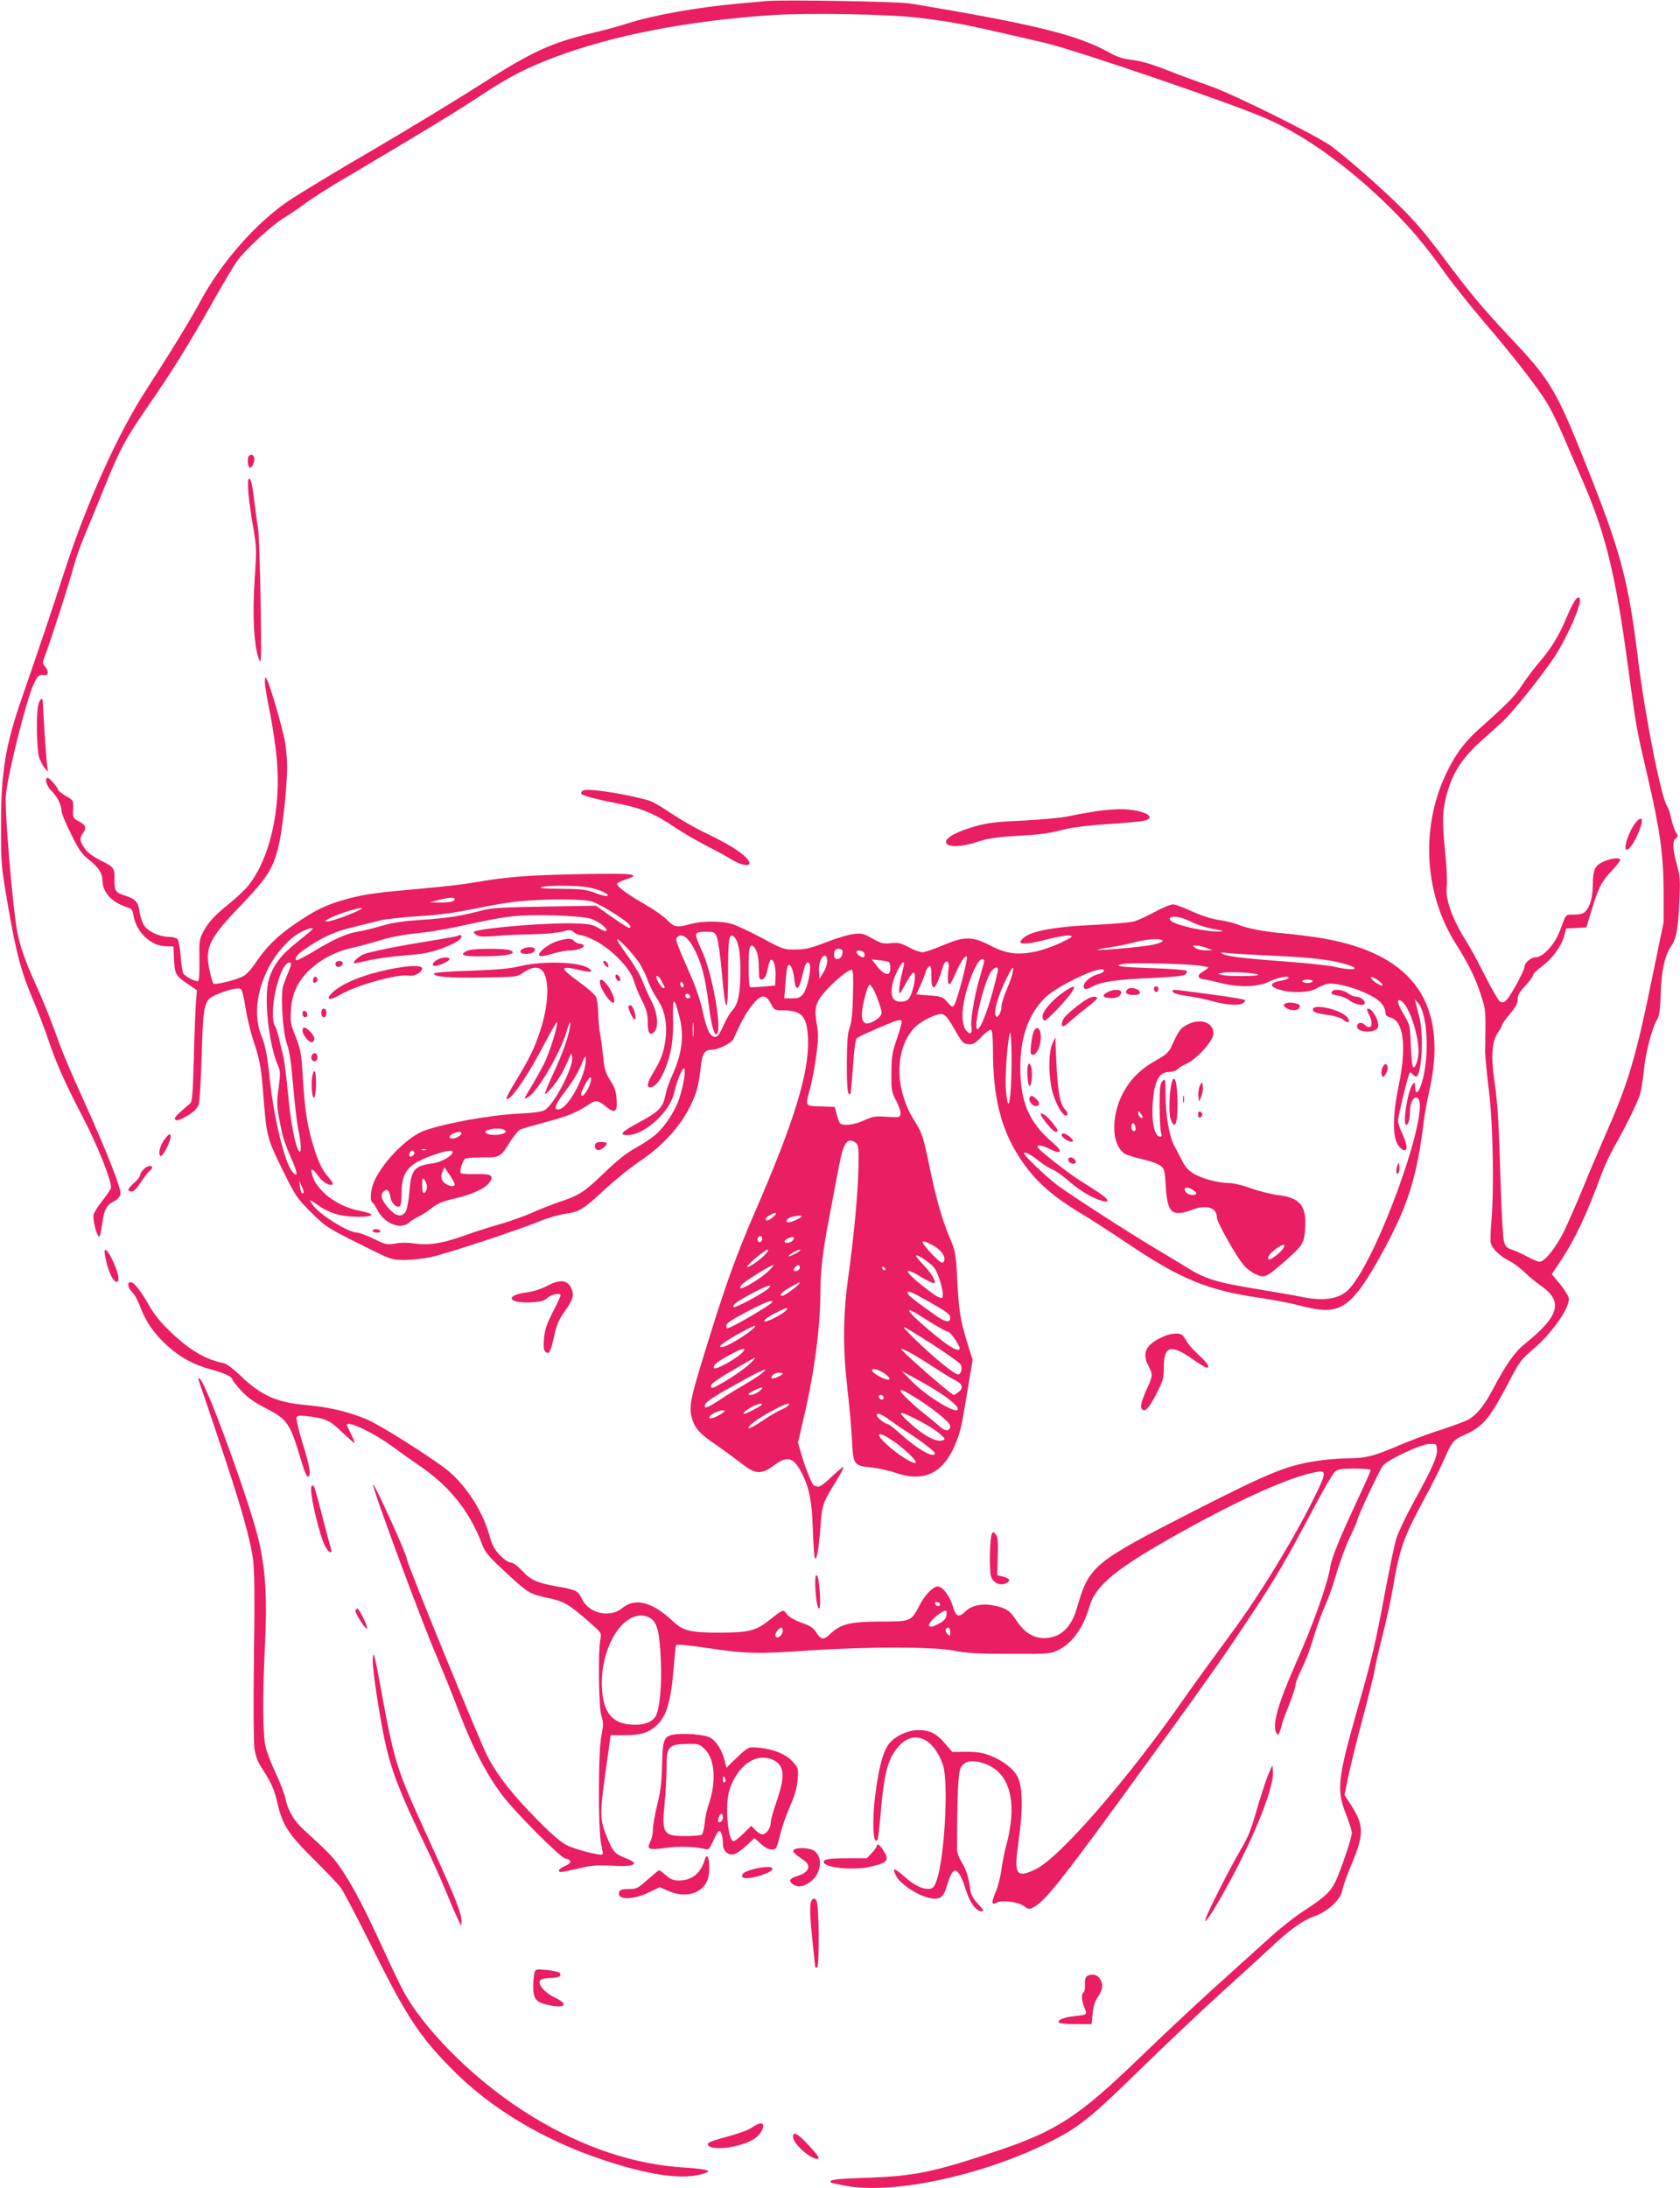 <?xml version="1.0" standalone="no"?>
<!DOCTYPE svg PUBLIC "-//W3C//DTD SVG 20010904//EN"
 "http://www.w3.org/TR/2001/REC-SVG-20010904/DTD/svg10.dtd">
<svg version="1.0" xmlns="http://www.w3.org/2000/svg"
 width="983pt" height="1280pt" viewBox="0 0 983 1280"
 preserveAspectRatio="xMidYMid meet">
<g transform="translate(0,1280) scale(0.1,-0.1)"
fill="#e91e63" stroke="none">
<path d="M4485 12794 c-22 -2 -92 -9 -155 -14 -260 -24 -500 -67 -665 -119
-49 -16 -146 -42 -215 -58 -226 -54 -342 -108 -630 -292 -140 -90 -428 -265
-640 -389 -212 -123 -432 -257 -490 -296 -190 -128 -393 -358 -515 -584 -61
-113 -174 -298 -319 -522 -169 -260 -351 -667 -483 -1075 -61 -190 -157 -475
-243 -722 -98 -280 -124 -438 -124 -748 0 -237 1 -243 42 -480 49 -281 75
-376 144 -540 28 -66 68 -169 88 -230 52 -151 95 -249 205 -461 83 -159 165
-362 165 -410 0 -7 -22 -41 -49 -75 -27 -33 -51 -72 -54 -86 -5 -28 18 -118
32 -127 5 -3 13 31 19 75 11 85 24 109 74 135 15 8 30 25 33 37 7 28 -75 239
-205 527 -113 251 -131 294 -186 447 -26 70 -72 184 -104 253 -62 136 -93 224
-109 310 -28 149 -74 706 -67 795 11 127 119 558 163 653 24 51 30 56 65 53
23 -3 23 26 1 51 -15 17 -15 23 -4 51 27 67 140 416 166 512 14 55 45 143 67
195 22 52 74 178 115 280 92 228 127 294 263 490 142 206 234 354 370 595 62
110 128 221 146 246 51 71 205 212 276 255 35 21 92 60 128 87 35 26 141 94
235 149 435 257 652 389 789 480 162 108 270 163 441 227 341 126 758 207
1250 242 215 15 691 7 870 -15 220 -27 264 -36 740 -147 176 -41 1076 -348
1289 -440 234 -101 501 -294 746 -540 120 -121 189 -204 308 -370 45 -63 147
-190 227 -284 163 -190 301 -367 363 -465 22 -36 63 -117 90 -180 27 -63 74
-171 104 -240 152 -342 210 -577 288 -1159 45 -333 44 -329 111 -616 72 -310
92 -454 93 -670 l0 -180 -67 -325 c-95 -465 -140 -616 -270 -910 -32 -74 -91
-211 -129 -305 -38 -93 -90 -211 -114 -262 -49 -100 -115 -183 -145 -183 -11
0 -43 13 -72 29 -28 16 -69 34 -89 41 -31 9 -39 18 -48 48 -6 20 -15 179 -20
352 -11 366 -16 445 -37 595 -20 140 -13 225 22 275 14 20 25 41 25 46 0 6 20
34 45 63 33 39 45 61 45 85 0 25 11 44 45 80 25 27 45 54 45 62 0 7 24 31 54
53 60 45 112 116 129 178 l11 42 59 3 59 3 32 105 c40 130 56 162 117 227 27
28 49 57 49 62 0 17 -51 12 -98 -9 -50 -23 -62 -48 -62 -132 0 -71 -15 -129
-42 -158 -14 -15 -31 -20 -67 -20 -53 0 -46 7 -83 -92 -30 -82 -99 -158 -144
-158 -27 0 -64 -32 -64 -56 0 -20 -76 -161 -103 -191 -15 -17 -24 -20 -39 -12
-10 5 -50 74 -89 152 -40 78 -87 166 -105 194 -87 137 -128 250 -119 328 4 28
-1 122 -10 210 -19 181 -15 253 21 365 32 100 90 186 182 268 42 37 102 92
135 122 56 52 206 238 290 359 82 118 180 342 159 363 -14 14 -36 -21 -77
-117 -45 -106 -85 -173 -161 -262 -31 -36 -76 -96 -99 -132 -41 -63 -83 -106
-245 -250 -88 -79 -136 -141 -189 -247 -160 -318 -142 -713 45 -1011 76 -120
117 -202 149 -303 29 -87 29 -87 25 -330 0 -30 10 -134 22 -230 24 -192 31
-586 14 -771 -5 -53 -6 -107 -3 -121 9 -33 52 -75 107 -103 26 -13 66 -43 91
-67 24 -24 65 -58 91 -76 138 -94 114 -180 -95 -347 -53 -42 -111 -125 -182
-262 -50 -95 -98 -154 -148 -179 -16 -9 -88 -35 -160 -59 -73 -23 -181 -64
-242 -90 -142 -61 -193 -75 -286 -75 -42 0 -114 -5 -160 -11 -200 -26 -291
-62 -754 -298 -591 -302 -612 -319 -684 -568 -34 -117 -99 -175 -193 -175 -65
1 -117 35 -162 105 -37 57 -62 73 -139 87 -62 12 -121 -1 -156 -34 -42 -41
-58 -34 -77 31 -17 58 -59 113 -87 113 -27 0 -77 -51 -106 -109 -49 -95 -51
-96 -220 -96 -191 -1 -240 -13 -307 -76 -35 -34 -51 -31 -79 14 -15 24 -36 38
-85 55 -39 14 -74 34 -86 50 -24 30 -15 33 -116 -45 -67 -52 -115 -63 -278
-63 -172 0 -212 10 -274 68 -120 113 -221 138 -296 75 -71 -59 -195 -31 -235
54 -21 47 -35 54 -145 73 -117 21 -153 37 -203 90 -28 30 -56 50 -69 50 -12 0
-39 18 -63 43 -33 35 -46 60 -64 124 -42 148 -152 309 -267 392 -140 101 -375
247 -447 278 -109 46 -220 72 -354 84 -175 15 -268 57 -392 178 -36 34 -76 64
-90 67 -105 20 -196 73 -308 178 -59 56 -98 103 -130 159 -53 92 -89 137 -109
137 -22 0 -16 -34 10 -59 13 -12 34 -50 46 -84 31 -85 80 -156 156 -226 78
-71 154 -113 257 -141 77 -20 127 -44 127 -60 0 -5 23 -33 50 -63 37 -41 76
-69 148 -106 126 -65 139 -85 207 -314 17 -56 30 -87 38 -84 19 7 10 58 -34
200 -22 72 -37 137 -34 145 4 12 17 13 63 8 106 -12 132 -24 202 -92 37 -35
70 -64 73 -64 4 0 -4 22 -18 50 -14 27 -25 52 -25 55 0 29 157 -46 270 -129
47 -35 108 -78 135 -96 192 -128 310 -273 386 -474 17 -46 38 -71 140 -165
128 -119 136 -124 241 -147 93 -19 128 -39 231 -129 87 -76 88 -76 80 -113
-14 -66 -10 -402 6 -450 12 -36 12 -52 0 -115 -19 -96 -20 -558 -1 -636 7 -30
10 -56 8 -58 -10 -10 -159 28 -208 53 -35 17 -91 65 -168 143 -152 154 -236
260 -299 380 -46 90 -471 1128 -471 1153 0 25 -189 442 -197 434 -9 -9 281
-795 374 -1009 35 -84 84 -204 108 -267 91 -244 171 -402 270 -536 77 -103
345 -372 374 -376 38 -5 37 -27 -3 -43 -36 -15 -48 -35 -22 -35 8 0 54 10 103
21 70 17 108 20 186 16 100 -5 137 -1 137 15 0 5 -17 16 -37 24 -76 29 -83 37
-120 124 -44 108 -45 134 -9 392 l29 208 76 0 c96 0 142 13 187 52 63 56 88
134 105 334 6 71 12 134 14 140 2 7 63 2 192 -17 220 -33 284 -34 595 -13 340
23 716 22 838 -1 74 -15 146 -19 330 -19 227 -1 237 0 282 22 83 41 146 130
182 253 36 127 157 225 541 439 345 192 633 321 783 349 61 12 62 -2 13 -105
-126 -263 -334 -606 -511 -844 -82 -111 -204 -279 -270 -373 -331 -475 -734
-938 -872 -1002 -115 -54 -127 -32 -97 174 25 176 23 306 -6 366 -24 48 -85
96 -162 126 -44 17 -77 22 -140 22 l-81 -1 -43 50 c-49 58 -89 78 -157 78 -64
0 -146 -41 -177 -89 -29 -44 -51 -126 -70 -263 -24 -166 -18 -333 10 -288 3 5
10 65 16 132 21 264 46 354 119 425 86 84 195 31 247 -120 34 -100 11 -530
-35 -672 -13 -38 -22 -51 -40 -53 -40 -6 -93 19 -149 70 -30 27 -58 47 -61 43
-3 -3 2 -22 13 -41 24 -44 119 -108 185 -124 69 -17 91 -2 113 77 9 33 24 66
33 74 14 12 19 10 35 -10 10 -12 28 -54 39 -92 23 -75 61 -129 92 -129 18 0
15 6 -20 44 -32 35 -42 54 -46 92 -8 65 -24 111 -52 156 -13 21 -24 52 -24 70
0 325 6 456 23 481 22 34 59 43 116 28 130 -35 191 -146 178 -326 -4 -44 -15
-111 -27 -150 -11 -38 -24 -105 -30 -147 -5 -42 -20 -103 -34 -135 -27 -64
-25 -79 6 -62 31 17 126 4 160 -21 25 -19 30 -19 56 -6 63 32 166 161 512 636
476 653 580 799 749 1055 159 239 216 338 400 685 45 85 92 163 103 172 16 14
39 18 114 18 52 0 94 -4 94 -9 0 -6 -33 -81 -74 -168 -107 -229 -153 -342
-161 -393 -18 -108 -99 -337 -205 -575 -104 -235 -139 -360 -110 -405 7 -11
11 -9 19 13 6 16 11 33 11 39 0 5 18 55 40 109 22 55 40 110 40 122 0 13 16
54 35 93 20 38 47 107 61 154 31 102 54 166 87 241 14 30 39 105 57 165 17 60
51 152 75 205 25 52 45 98 45 102 0 19 135 305 153 325 35 38 223 125 271 126
39 1 41 0 44 -31 4 -41 -28 -113 -136 -308 -45 -82 -91 -179 -102 -215 -11
-36 -40 -175 -65 -309 -56 -302 -78 -394 -160 -680 -118 -414 -126 -479 -70
-621 19 -49 35 -99 35 -111 0 -28 -63 -214 -95 -283 -30 -63 -65 -95 -190
-176 -50 -32 -147 -109 -215 -172 -69 -62 -213 -192 -320 -289 -107 -97 -296
-274 -419 -393 -357 -345 -487 -431 -841 -549 -371 -124 -477 -146 -767 -156
-175 -6 -216 -11 -201 -27 3 -3 44 -12 89 -20 279 -51 799 61 1191 257 167 83
238 139 522 417 149 145 359 344 466 441 107 97 238 216 290 265 125 118 198
171 273 198 80 29 153 98 162 154 3 22 29 92 56 156 71 168 70 225 -10 346
l-34 52 23 113 c13 61 51 216 85 342 34 127 65 253 69 280 4 28 25 118 46 200
21 83 48 205 59 271 41 240 63 301 189 534 40 74 89 171 108 215 49 112 58
123 119 150 112 49 150 94 263 310 60 116 74 135 135 186 112 94 217 240 217
301 0 13 -22 50 -50 84 l-50 61 49 74 c88 132 149 262 241 509 17 47 51 119
74 160 61 106 131 247 150 302 8 26 20 94 25 151 10 103 49 250 79 297 11 17
16 57 19 145 4 134 23 223 58 275 34 49 44 105 51 265 6 117 4 151 -11 205
-28 99 -31 151 -10 166 15 11 15 14 1 36 -8 13 -20 48 -27 78 -6 30 -17 64
-25 75 -35 55 -129 529 -169 855 -58 470 -100 627 -302 1135 -172 433 -211
501 -428 731 -177 188 -253 278 -410 489 -104 139 -174 221 -261 305 -131 127
-305 279 -396 346 -83 61 -571 303 -703 349 -60 21 -172 62 -249 92 -94 37
-161 57 -210 62 -56 7 -89 17 -147 50 -182 99 -436 161 -1154 281 -67 11 -752
23 -840 14z m1016 -9379 c-1 -15 -24 -12 -29 3 -3 9 2 13 12 10 10 -1 17 -7
17 -13z m37 -62 c-2 -21 -14 -34 -45 -51 -75 -41 -76 -1 -2 54 42 31 51 30 47
-3z m-1726 -23 c36 -28 49 -91 55 -255 5 -139 -6 -259 -28 -309 -18 -39 -71
-59 -145 -54 -113 7 -165 72 -172 216 -11 212 103 422 229 422 21 0 47 -8 61
-20z m768 -69 c0 -24 -27 -48 -40 -35 -6 6 -4 18 6 32 19 27 34 28 34 3z m980
-8 c0 -25 -1 -26 -16 -11 -9 9 -13 21 -10 27 13 20 26 11 26 -16z"/>
<path d="M1457 10133 c-11 -10 -8 -61 3 -68 13 -8 34 39 27 59 -7 17 -19 21
-30 9z"/>
<path d="M1453 9922 c3 -43 16 -135 28 -203 20 -118 21 -133 9 -309 -14 -203
-4 -392 25 -466 14 -36 15 -7 10 331 -3 204 -10 395 -14 425 -5 30 -14 96 -20
145 -16 129 -22 155 -34 155 -6 0 -8 -27 -4 -78z"/>
<path d="M1550 8809 c0 -19 13 -100 30 -180 16 -79 34 -202 40 -272 26 -288
-42 -584 -168 -738 -20 -25 -70 -72 -111 -105 -86 -69 -123 -109 -153 -167
-21 -38 -23 -55 -21 -164 1 -73 -2 -123 -8 -123 -23 0 -78 30 -87 47 -5 10
-12 56 -15 102 -4 46 -12 90 -18 97 -6 8 -30 14 -53 14 -56 1 -122 32 -145 70
-10 17 -21 53 -25 79 -7 55 -24 73 -81 91 -60 19 -65 26 -65 95 0 71 -1 72
-89 116 -39 20 -70 44 -86 67 -29 42 -31 60 -10 88 23 30 18 48 -23 69 -36 20
-37 22 -34 72 2 51 2 51 -43 77 -25 15 -45 31 -45 36 0 12 -50 70 -61 70 -20
0 -7 -48 21 -75 34 -33 60 -83 60 -118 0 -14 25 -75 56 -136 46 -94 63 -118
107 -152 55 -44 76 -76 77 -123 1 -67 58 -127 145 -153 25 -7 31 -15 37 -52
16 -94 102 -175 187 -176 l46 -1 2 -55 c5 -108 9 -115 75 -160 l60 -41 -6 -82
c-3 -44 -9 -191 -12 -325 -6 -206 -9 -246 -23 -257 -79 -67 -93 -82 -87 -92 5
-9 19 -6 49 9 53 27 77 48 90 79 5 14 13 142 17 285 9 304 14 325 82 355 72
32 136 46 149 33 6 -6 18 -53 25 -105 8 -51 27 -133 43 -183 41 -124 48 -159
61 -320 19 -250 22 -263 112 -445 77 -157 85 -169 168 -251 83 -83 94 -91 279
-183 191 -96 192 -96 267 -96 41 0 110 7 152 16 82 16 503 155 639 210 45 19
111 38 146 43 87 12 108 25 233 141 60 56 153 131 207 167 165 111 279 252
331 407 9 26 20 87 25 134 10 93 22 112 71 112 32 0 111 40 120 60 49 108 74
153 109 198 53 67 81 70 111 12 20 -38 22 -40 69 -40 113 0 143 -33 149 -165
8 -195 -80 -484 -311 -1015 -99 -229 -161 -396 -253 -690 -128 -410 -135 -441
-115 -517 16 -57 47 -92 144 -157 45 -31 110 -79 145 -106 83 -65 116 -67 193
-10 77 58 115 46 164 -54 42 -86 56 -162 61 -321 3 -82 8 -157 11 -165 10 -28
23 41 33 173 10 139 11 141 103 291 20 33 35 62 32 64 -3 3 -34 -23 -70 -57
-43 -42 -71 -61 -81 -57 -9 3 -17 6 -20 6 -9 0 -44 82 -69 163 l-26 88 35 152
c60 253 96 524 96 722 0 131 15 256 56 465 19 102 43 229 54 283 25 135 49
167 96 133 17 -13 19 -26 17 -143 -3 -152 -25 -390 -59 -638 -32 -228 -33
-423 -5 -665 11 -96 23 -229 26 -295 7 -143 11 -149 111 -158 37 -4 103 -18
147 -33 173 -58 286 3 357 194 22 57 29 92 69 337 l22 130 -30 96 c-43 139
-51 194 -60 374 -8 152 -10 164 -44 245 -45 107 -79 226 -117 410 -39 187 -45
203 -90 275 -117 184 -116 423 2 545 39 39 128 83 160 78 16 -2 33 -21 55 -58
64 -112 67 -115 100 -118 26 -3 39 5 76 44 25 26 50 43 56 40 7 -5 11 -48 11
-119 0 -273 46 -460 155 -627 85 -132 184 -222 365 -331 58 -34 179 -113 270
-174 306 -206 464 -271 760 -315 80 -12 181 -30 225 -42 130 -32 174 -37 228
-23 91 24 168 122 316 405 116 224 164 386 201 685 6 49 20 126 30 170 120
515 -82 812 -614 905 -61 11 -165 24 -231 30 -126 11 -216 29 -275 53 -19 8
-68 20 -109 26 -47 7 -106 27 -159 51 -47 22 -96 40 -109 40 -14 0 -62 -20
-106 -44 -45 -24 -100 -50 -122 -56 -22 -6 -128 -15 -235 -20 -212 -9 -357
-34 -405 -71 -58 -46 -12 -51 134 -13 55 14 112 24 128 22 25 -4 20 -8 -47
-41 -42 -21 -109 -44 -150 -53 -106 -22 -171 -14 -267 36 -105 54 -150 54
-277 0 -51 -22 -105 -40 -119 -40 -14 0 -50 13 -81 30 -48 25 -64 28 -105 23
-43 -5 -56 -1 -106 27 -50 29 -63 32 -108 27 -29 -3 -101 -24 -162 -48 -91
-35 -122 -43 -180 -43 -68 -1 -74 1 -196 67 -70 37 -149 74 -175 82 -63 19
-174 19 -244 0 -81 -22 -94 -19 -137 24 -21 22 -83 65 -138 96 -94 54 -155 99
-155 116 0 4 23 15 50 24 98 32 52 38 -259 32 -315 -6 -437 -16 -621 -48 -63
-11 -191 -26 -285 -34 -284 -25 -359 -35 -456 -61 -126 -34 -188 -63 -311
-147 -108 -74 -168 -133 -237 -235 -23 -35 -53 -66 -73 -75 -50 -23 -160 -49
-169 -40 -5 5 -15 41 -24 82 -27 130 -1 183 188 379 149 155 186 213 217 343
24 102 50 347 50 466 0 48 -7 120 -15 158 -20 94 -84 314 -101 345 -13 25 -13
25 -14 -11z m1888 -1199 c66 -12 125 -37 117 -49 -3 -6 -32 0 -70 15 -57 21
-83 24 -203 25 -86 0 -130 4 -117 9 28 12 211 12 273 0z m-778 -69 c0 -15 -28
-21 -88 -20 l-57 1 50 13 c62 16 95 18 95 6z m802 -14 c24 -8 81 -37 125 -66
82 -52 110 -77 100 -87 -6 -6 -32 9 -131 79 l-69 49 -301 -5 c-235 -4 -314 -8
-361 -21 -126 -34 -201 -46 -348 -56 -112 -7 -176 -16 -242 -35 -50 -15 -114
-31 -143 -35 -66 -11 -139 -44 -260 -117 -51 -31 -95 -53 -98 -50 -14 14 9 40
76 83 93 60 156 87 265 113 50 12 115 28 145 36 30 8 129 19 220 25 119 7 212
19 335 44 94 20 213 40 265 44 154 15 371 14 422 -1z m-1353 -47 c-38 -22
-169 -70 -191 -70 -22 1 -21 2 7 17 58 32 234 82 184 53z m1347 -54 c48 -15
104 -59 91 -72 -3 -4 -23 4 -44 17 -30 19 -55 24 -128 27 -144 7 -517 -22
-595 -45 -12 -4 -11 -7 5 -20 16 -12 37 -14 115 -8 52 5 149 9 215 10 66 1
143 8 172 15 47 12 54 12 71 -3 10 -9 27 -17 38 -17 10 0 42 -11 69 -24 107
-50 224 -168 246 -249 6 -23 26 -72 45 -109 27 -54 34 -79 34 -127 0 -64 12
-83 38 -57 28 28 20 112 -17 182 -17 32 -40 84 -51 114 -11 30 -49 96 -85 145
-36 50 -65 94 -65 100 0 15 88 -76 125 -130 19 -27 43 -75 54 -106 10 -31 35
-80 54 -108 44 -64 62 -141 52 -229 -9 -81 -25 -128 -70 -202 -37 -60 -44 -90
-22 -90 27 0 55 31 81 89 42 94 58 189 54 318 -3 123 6 125 37 7 29 -110 16
-218 -40 -340 -18 -39 -35 -88 -39 -109 -16 -84 -38 -107 -162 -173 -97 -52
-115 -72 -62 -72 100 1 250 138 273 250 12 56 45 140 56 140 13 0 3 -77 -22
-161 -22 -78 -83 -173 -143 -226 -24 -21 -77 -56 -117 -78 -52 -28 -107 -72
-184 -146 -116 -112 -147 -132 -260 -169 -38 -13 -109 -40 -157 -62 -48 -21
-134 -52 -190 -68 -57 -16 -155 -47 -218 -70 -123 -44 -204 -56 -290 -43 -32
5 -77 5 -107 -1 -48 -8 -56 -7 -127 28 -42 20 -85 36 -97 36 -50 0 -215 102
-257 159 -29 40 -23 39 36 -4 27 -19 76 -42 110 -50 66 -17 198 -17 195 0 -1
6 -31 15 -67 22 -134 25 -258 120 -281 216 -10 38 5 33 38 -13 26 -37 70 -61
84 -47 3 4 -9 23 -27 43 -38 43 -63 98 -95 210 -29 100 -43 196 -54 384 -8
128 -13 154 -41 225 -29 71 -32 87 -28 156 6 98 39 168 111 237 66 62 155 108
250 128 40 9 113 29 162 44 53 17 137 33 205 40 63 6 167 22 230 36 227 49
256 54 330 63 116 15 405 6 466 -13z m3521 -21 c27 -14 82 -32 123 -39 60 -11
67 -14 35 -15 -80 -2 -249 35 -282 61 -22 18 -2 30 37 24 21 -3 60 -17 87 -31z
m-5147 -39 c0 -2 -40 -36 -89 -75 -98 -78 -144 -138 -168 -221 -30 -103 -1
-379 53 -502 15 -33 15 -48 4 -133 -13 -97 -12 -107 22 -270 6 -27 29 -89 51
-138 40 -87 43 -124 6 -79 -44 55 -106 309 -129 527 -15 145 -27 210 -50 265
-45 110 -32 252 39 395 45 90 127 181 194 214 39 19 67 27 67 17z m2365 -49
c7 -18 21 -114 29 -212 22 -248 36 -248 36 1 0 205 6 238 34 215 26 -22 39
-90 38 -206 0 -125 -13 -189 -47 -225 -13 -14 -36 -52 -50 -85 -29 -64 -40
-76 -62 -68 -23 9 -43 58 -63 155 -11 51 -42 143 -71 207 -89 204 -90 207 -73
222 27 22 65 -9 100 -80 40 -78 61 -163 80 -311 15 -118 30 -180 44 -180 42 0
-22 367 -87 497 -19 40 -33 79 -30 88 5 11 21 15 57 15 48 0 52 -2 65 -33z
m2608 -22 c-1 -5 -28 -15 -60 -22 -60 -12 -315 -35 -321 -29 -1 2 32 9 75 15
43 6 110 20 148 31 73 19 161 22 158 5z m-2378 -55 c9 -18 15 -56 15 -100 0
-55 3 -70 15 -70 18 0 30 23 39 72 4 21 11 40 16 43 16 10 31 -45 28 -99 l-3
-51 -70 -6 c-38 -4 -73 -5 -77 -2 -9 5 -11 204 -2 227 9 24 22 19 39 -14z
m2635 15 l35 -13 -41 -1 c-22 -1 -49 6 -60 14 -18 14 -18 14 6 14 14 0 41 -7
60 -14z m-2130 -19 c0 -28 -12 -46 -31 -46 -13 0 -19 7 -19 23 0 13 3 27 7 30
12 13 43 7 43 -7z m127 -11 c3 -9 2 -19 -1 -23 -8 -8 -38 10 -44 26 -6 18 38
14 45 -3z m2383 -15 c223 -10 333 -22 423 -47 111 -30 65 -46 -55 -18 -35 8
-160 21 -278 30 -249 18 -355 31 -378 46 -13 8 -4 9 33 4 28 -3 142 -10 255
-15z m-2600 -32 c0 -18 -10 -49 -23 -68 l-22 -35 -3 39 c-4 45 14 96 34 96 9
0 14 -12 14 -32z m789 -113 c-18 -69 -38 -133 -45 -143 -12 -16 -15 -14 -41
16 -26 31 -33 34 -105 39 l-76 6 23 51 c12 28 27 64 31 80 5 16 15 31 22 34 9
3 12 -14 12 -63 0 -99 27 -75 67 60 13 44 39 40 34 -5 -8 -58 -6 -95 3 -98 5
-2 21 27 37 64 29 68 61 114 67 95 2 -6 -11 -67 -29 -136z m-431 109 c14 -4
16 -60 2 -69 -15 -9 -44 10 -73 49 l-27 34 43 -5 c23 -2 48 -6 55 -9z m559 -6
c-3 -13 -15 -54 -26 -93 -29 -97 -54 -244 -47 -282 6 -40 -6 -49 -29 -23 -28
31 -31 113 -6 211 27 107 74 209 97 209 12 0 15 -6 11 -22z m-4068 -50 c-12
-29 -26 -66 -31 -81 -18 -49 -4 -273 20 -341 16 -43 26 -111 37 -245 9 -102
22 -217 30 -256 18 -82 20 -144 5 -129 -21 21 -50 171 -65 337 -9 94 -21 190
-26 212 -6 22 -17 69 -25 104 -8 36 -18 69 -23 75 -26 34 -16 172 21 281 21
63 42 95 64 95 11 0 9 -13 -7 -52z m3051 22 c0 -51 -21 -128 -41 -155 -17 -20
-29 -25 -65 -25 l-45 0 6 78 c3 42 8 88 11 101 9 41 34 2 41 -62 8 -81 27 -74
48 18 11 51 21 75 31 75 9 0 14 -11 14 -30z m550 23 c0 -5 -7 -35 -15 -68 -8
-33 -14 -73 -14 -90 0 -26 4 -21 37 39 20 38 42 68 47 67 24 -5 -8 -146 -36
-161 -27 -15 -65 -12 -80 6 -21 26 -14 91 17 155 24 51 44 75 44 52z m1708 -9
c39 -4 72 -10 72 -13 0 -3 -14 -14 -31 -24 -35 -19 -34 -41 2 -45 13 -1 62
-12 109 -24 103 -25 215 -21 276 10 46 23 114 37 114 23 0 -5 -17 -12 -38 -16
-76 -13 -80 -36 -9 -56 69 -19 170 -15 208 8 19 11 46 23 61 27 67 15 265 -52
318 -109 13 -14 25 -38 26 -53 0 -20 7 -28 30 -34 77 -20 95 -171 49 -393 -35
-165 -38 -295 -9 -346 11 -19 28 -35 37 -37 25 -5 22 33 -8 96 -14 30 -25 64
-25 77 0 24 58 263 68 279 3 5 11 1 18 -8 7 -10 17 -15 23 -12 31 19 42 252
16 346 -8 30 -17 66 -21 80 l-6 25 20 -23 c61 -69 68 -357 11 -494 -15 -38
-29 -35 -29 5 -1 30 -2 31 -15 13 -29 -39 -60 -236 -36 -236 11 0 21 35 21 77
0 44 16 83 35 83 116 0 -239 -994 -406 -1134 -56 -47 -143 -58 -268 -31 -39 8
-155 28 -258 45 -233 38 -303 59 -412 128 -47 29 -129 79 -181 109 -140 83
-506 319 -574 371 -78 60 -202 180 -194 187 8 9 44 -11 93 -51 22 -17 56 -38
75 -46 19 -8 64 -40 99 -71 64 -55 141 -100 195 -113 22 -5 28 -4 24 7 -4 14
-34 35 -155 111 -76 47 -253 187 -253 199 0 15 28 10 70 -11 70 -36 83 -18 23
33 -141 119 -193 238 -193 443 0 175 47 310 143 406 76 76 347 201 347 160 0
-6 -16 -16 -36 -21 -58 -16 -103 -68 -75 -86 5 -3 24 3 43 14 50 28 143 42
344 50 127 6 188 12 199 21 9 7 12 17 7 22 -4 4 -87 11 -183 14 -96 3 -185 8
-199 11 -24 6 -23 7 10 14 37 8 305 4 428 -7z m-1160 -36 c-38 -173 -96 -338
-119 -338 -25 0 27 233 71 321 22 43 56 55 48 17z m87 -10 c-4 -18 -20 -63
-36 -100 -16 -36 -29 -79 -29 -95 0 -16 -6 -38 -14 -49 -13 -16 -15 -17 -21
-3 -10 25 13 107 55 196 41 87 56 105 45 51z m-934 -129 c-2 -99 -8 -158 -19
-189 -13 -34 -16 -85 -17 -212 0 -151 5 -192 21 -176 3 3 9 75 15 159 6 97 14
158 22 165 11 11 100 51 209 95 30 12 49 15 53 9 4 -6 -8 -52 -26 -103 -28
-81 -32 -105 -33 -202 -1 -102 1 -114 27 -162 29 -57 34 -89 15 -96 -7 -3 -43
-2 -79 1 -57 4 -74 1 -124 -22 -61 -28 -128 -34 -142 -14 -4 7 -13 31 -18 53
l-11 40 -82 3 c-94 3 -91 -2 -62 105 11 39 27 125 36 191 13 98 13 131 3 186
-16 92 -8 126 48 189 55 63 141 133 157 128 8 -3 10 -48 7 -148z m2369 120
c18 -10 -174 -12 -210 -2 l-25 7 30 6 c38 8 185 0 205 -11z m-3490 -36 c8 -16
16 -31 18 -35 2 -5 -1 -8 -7 -8 -9 0 -41 50 -41 65 0 15 18 2 30 -22z m4218
-22 c4 -11 -4 -9 -28 5 -18 10 -36 26 -38 33 -4 11 4 9 28 -5 18 -10 36 -26
38 -33z m-408 19 c0 -5 -13 -10 -30 -10 -16 0 -30 5 -30 10 0 6 14 10 30 10
17 0 30 -4 30 -10z m-3680 -26 c0 -8 -4 -12 -10 -9 -5 3 -10 13 -10 21 0 8 5
12 10 9 6 -3 10 -13 10 -21z m1118 -36 c11 -24 25 -62 32 -85 12 -38 11 -45
-4 -62 -10 -11 -31 -25 -48 -32 -60 -25 -71 32 -32 169 8 28 18 52 23 52 5 0
18 -19 29 -42z m-1080 -26 c2 -7 -3 -12 -12 -12 -9 0 -16 7 -16 16 0 17 22 14
28 -4z m4175 -40 c42 -46 87 -193 87 -282 0 -48 -20 -104 -32 -92 -5 5 -11 62
-13 126 -4 114 -5 120 -39 178 -35 58 -44 88 -28 88 5 0 16 -8 25 -18z m-4156
-189 c-2 -21 -4 -6 -4 32 0 39 2 55 4 38 2 -18 2 -50 0 -70z m1858 -302 c-8
-121 -18 -129 -29 -21 -7 64 6 263 21 331 11 49 16 -165 8 -310z m-4139 -619
c-10 -9 -15 2 -21 39 l-5 34 15 -34 c9 -18 14 -36 11 -39z m2745 -143 c-25
-21 -41 -24 -41 -9 0 11 53 41 60 33 3 -2 -6 -13 -19 -24z m169 6 c0 -8 -58
-35 -75 -35 -24 0 -12 23 16 31 30 9 59 11 59 4z m-230 -129 c0 -8 -4 -17 -9
-21 -12 -7 -24 12 -16 25 9 15 25 12 25 -4z m179 -12 c-12 -15 -49 -19 -49 -6
0 11 43 31 53 25 4 -3 3 -11 -4 -19z m822 -30 c51 -28 80 -77 58 -98 -7 -8
-26 6 -65 47 -76 81 -74 95 7 51z m-982 -50 c-33 -36 -113 -90 -107 -73 6 18
105 99 120 99 6 0 1 -12 -13 -26z m181 6 c-46 -25 -63 -25 -25 0 17 11 37 20
45 20 8 -1 -1 -9 -20 -20z m806 -86 c29 -37 62 -160 47 -175 -6 -6 -30 5 -69
34 -148 110 -181 164 -54 87 39 -23 73 -40 77 -36 11 11 -15 55 -62 105 -25
26 -45 51 -45 55 0 15 84 -40 106 -70z m-979 -28 c-47 -42 -146 -100 -155 -91
-3 2 1 12 8 20 16 20 170 115 185 115 5 -1 -12 -20 -38 -44z m193 30 c0 -15
-24 -28 -34 -19 -7 7 13 33 25 33 5 0 9 -6 9 -14z m501 -9 c-1 -12 -15 -9 -19
4 -3 6 1 10 8 8 6 -3 11 -8 11 -12z m-506 -88 c-9 -14 -86 -69 -97 -69 -23 0
-3 23 45 50 58 33 61 34 52 19z m-184 -30 c-36 -30 -191 -112 -198 -105 -11
11 18 33 107 80 90 49 133 60 91 25z m944 -73 c108 -61 125 -74 125 -96 0 -29
-29 -25 -82 13 -126 89 -168 122 -168 134 0 16 23 7 125 -51z m-915 -1 c0 -13
-242 -155 -265 -155 -3 0 -5 6 -5 14 0 17 27 35 147 97 88 45 123 57 123 44z
m79 -51 c-14 -17 -102 -64 -119 -64 -22 0 3 21 58 50 65 33 80 37 61 14z m845
-68 c49 -31 95 -56 103 -56 15 0 75 -89 68 -101 -9 -13 -40 1 -100 47 -79 59
-195 163 -195 175 0 12 9 7 124 -65z m-1049 -48 c-51 -42 -148 -98 -169 -97
-19 0 -19 2 7 22 36 29 180 107 186 102 2 -3 -8 -15 -24 -27z m1064 -84 c84
-54 157 -106 162 -116 12 -23 2 -58 -16 -58 -8 0 -47 26 -87 59 -90 72 -249
224 -227 218 9 -3 85 -49 168 -103z m-1115 -45 c-31 -35 -154 -103 -165 -92
-13 13 14 36 92 78 75 41 102 46 73 14z m979 0 c23 -12 85 -50 137 -84 52 -34
108 -69 124 -76 46 -22 56 -46 27 -70 -13 -10 -26 -19 -30 -19 -15 0 -322 269
-308 270 4 0 27 -10 50 -21z m-919 -50 c-26 -30 -108 -89 -175 -127 -63 -36
-69 -37 -69 -19 0 14 40 41 174 119 94 54 95 55 70 27z m52 -74 c-16 -13 -63
-43 -104 -67 -42 -24 -107 -64 -146 -90 -69 -45 -91 -52 -80 -23 7 18 67 56
219 139 126 69 160 82 111 41z m703 11 c15 -8 33 -22 40 -30 20 -24 -13 -21
-60 6 -60 34 -42 56 20 24z m368 -142 c35 -25 67 -54 73 -64 36 -67 -168 50
-270 155 l-55 56 95 -52 c52 -28 123 -71 157 -95z m-947 131 c0 -9 -57 -34
-64 -28 -11 11 16 33 40 33 13 0 24 -2 24 -5z m-140 -105 c-23 -18 -60 -27
-60 -15 0 8 75 44 80 38 3 -2 -6 -13 -20 -23z m903 -27 c108 -65 217 -153 217
-174 0 -33 -29 -34 -63 -2 -18 16 -54 46 -82 68 -61 47 -145 126 -145 137 0
13 10 9 73 -29z m-173 -9 c0 -17 -22 -14 -28 4 -2 7 3 12 12 12 9 0 16 -7 16
-16z m-714 -43 c-6 -8 -90 -51 -101 -51 -15 0 10 22 43 40 39 20 67 26 58 11z
m159 -1 c-3 -5 -25 -18 -48 -28 -23 -10 -73 -40 -111 -66 -38 -26 -71 -44 -75
-40 -10 10 52 56 136 101 76 41 110 53 98 33z m-375 -34 c0 -6 -44 -33 -67
-40 -33 -10 -29 10 5 28 25 14 62 21 62 12z m1144 -60 c43 -22 95 -55 115 -73
31 -27 34 -32 18 -38 -38 -15 -119 30 -211 117 -62 59 -43 58 78 -6z m-173 4
c30 -22 74 -52 98 -67 78 -50 161 -113 161 -123 0 -35 -97 19 -200 111 -35 33
-70 59 -76 59 -15 0 -64 39 -64 51 0 19 28 8 81 -31z m15 -119 c64 -43 141
-117 132 -127 -10 -10 -82 32 -145 85 -100 84 -91 112 13 42z"/>
<path d="M2679 7326 c-2 -3 -78 -16 -169 -31 -172 -27 -336 -60 -382 -77 -26
-10 -65 -45 -57 -52 2 -2 38 5 79 15 41 10 138 24 215 30 113 9 155 17 220 41
77 29 115 52 115 70 0 8 -14 11 -21 4z"/>
<path d="M3259 7294 c-52 -16 -118 -69 -103 -84 6 -6 34 -2 73 10 34 11 80 20
101 20 47 0 93 16 85 30 -3 5 -14 10 -24 10 -10 0 -24 7 -31 15 -15 18 -40 18
-101 -1z"/>
<path d="M3057 7249 c-22 -13 -13 -29 18 -29 34 0 55 10 55 26 0 17 -46 18
-73 3z"/>
<path d="M2731 7237 c-46 -23 -22 -32 87 -31 113 0 182 9 182 23 0 15 -42 21
-145 21 -60 0 -110 -5 -124 -13z"/>
<path d="M2561 7187 c-29 -14 -39 -37 -17 -37 26 0 86 28 86 39 0 15 -39 14
-69 -2z"/>
<path d="M1964 7169 c-3 -6 -1 -16 4 -21 13 -13 45 8 36 23 -7 12 -31 11 -40
-2z"/>
<path d="M3530 7172 c0 -5 7 -16 16 -23 14 -12 16 -11 13 5 -4 20 -29 35 -29
18z"/>
<path d="M3045 7149 c-59 -15 -136 -22 -293 -27 -129 -4 -212 -11 -213 -17 0
-19 87 -26 286 -23 199 3 200 3 240 31 46 31 85 35 108 9 44 -48 38 -201 -13
-354 -35 -105 -63 -162 -142 -291 -33 -54 -58 -101 -54 -104 19 -19 122 130
221 320 37 70 69 127 72 127 14 0 -38 -171 -75 -245 -14 -27 -44 -82 -68 -122
-24 -39 -44 -74 -44 -78 0 -3 12 2 27 12 53 35 185 264 217 376 18 62 29 76
20 25 -11 -64 -48 -165 -100 -275 -29 -62 -49 -113 -44 -113 5 0 28 24 51 53
36 45 60 89 95 172 7 17 9 16 12 -11 6 -60 -104 -272 -160 -307 -15 -10 -66
-17 -148 -21 -171 -8 -431 -55 -558 -100 -92 -33 -229 -168 -287 -284 -26 -51
-34 -125 -15 -137 6 -4 19 -24 30 -46 39 -76 136 -114 183 -71 12 11 38 27 57
36 19 9 54 31 77 50 32 26 63 39 132 55 106 24 184 61 207 97 26 39 7 49 -85
46 -44 -1 -82 2 -85 6 -8 13 11 74 26 84 7 4 54 8 104 8 102 0 102 0 163 98
19 29 43 58 54 64 11 6 78 25 148 44 121 31 188 58 254 103 40 28 54 26 98
-10 54 -45 71 -35 65 40 -3 46 -12 72 -38 113 -28 44 -34 67 -41 138 -5 47
-13 108 -18 135 -5 28 -10 82 -11 120 0 39 -6 81 -13 94 -6 13 -50 52 -96 85
-119 86 -119 100 4 71 63 -15 81 -12 51 10 -53 39 -267 46 -401 14z m369 -622
c-36 -111 -108 -217 -148 -217 -29 0 -17 31 46 113 54 73 71 103 103 182 18
43 17 -24 -1 -78z m26 -96 c-19 -38 -40 -54 -40 -31 0 13 28 69 44 89 21 27
19 -15 -4 -58z m-496 -237 c26 -10 18 -23 -19 -30 -39 -7 -85 1 -85 15 0 15
76 26 104 15z m-244 -24 c0 -12 -33 -30 -54 -30 -24 0 -19 19 7 30 30 12 47
12 47 0z m-207 -97 c-7 -2 -19 -2 -25 0 -7 3 -2 5 12 5 14 0 19 -2 13 -5z
m-69 -12 c7 -10 -18 -34 -27 -25 -7 8 3 34 13 34 5 0 11 -4 14 -9z m224 -3
c-8 -24 -69 -57 -116 -63 -110 -15 -127 -37 -137 -171 -4 -49 -14 -99 -21
-111 -22 -35 -56 -29 -97 16 -42 46 -53 77 -37 96 21 26 37 16 44 -25 6 -39
35 -68 56 -55 6 3 10 39 10 78 0 121 38 168 176 217 86 32 128 37 122 18z m12
-191 c-13 -15 -61 5 -72 29 -8 18 -8 31 1 50 l11 26 34 -49 c18 -26 30 -52 26
-56z m-162 -16 c-2 -14 -9 -26 -15 -29 -9 -2 -13 10 -13 45 1 45 2 47 16 28 8
-11 14 -31 12 -44z"/>
<path d="M2278 7130 c-154 -32 -274 -81 -332 -135 -45 -42 -19 -52 40 -16 89
55 345 127 406 114 32 -6 78 19 78 42 0 21 -80 18 -192 -5z"/>
<path d="M3602 7084 c1 -9 9 -19 16 -22 9 -3 13 2 10 14 -1 9 -9 19 -16 22 -9
3 -13 -2 -10 -14z"/>
<path d="M1834 7076 c-8 -22 3 -33 18 -18 9 9 9 15 0 24 -9 9 -13 7 -18 -6z"/>
<path d="M3510 7055 c0 -36 64 -130 81 -120 12 8 -8 64 -36 101 -28 36 -45 44
-45 19z"/>
<path d="M3677 6914 c-3 -4 4 -25 15 -48 17 -31 23 -36 26 -23 4 20 -16 77
-28 77 -3 0 -9 -3 -13 -6z"/>
<path d="M1880 6875 c0 -16 6 -25 15 -25 9 0 15 9 15 25 0 16 -6 25 -15 25 -9
0 -15 -9 -15 -25z"/>
<path d="M1770 6871 c0 -12 6 -21 16 -21 9 0 14 7 12 17 -5 25 -28 28 -28 4z"/>
<path d="M1770 6771 c0 -27 44 -76 58 -67 19 11 14 35 -13 61 -29 30 -45 32
-45 6z"/>
<path d="M1823 6624 c-8 -21 13 -42 28 -27 13 13 5 43 -11 43 -6 0 -13 -7 -17
-16z"/>
<path d="M1826 6496 c-8 -54 3 -140 15 -111 11 28 11 143 0 149 -5 3 -12 -14
-15 -38z"/>
<path d="M3487 6113 c-12 -12 -7 -33 8 -40 16 -5 55 22 55 39 0 10 -54 11 -63
1z"/>
<path d="M2180 5600 c0 -5 12 -10 26 -10 14 0 23 4 19 10 -3 6 -15 10 -26 10
-10 0 -19 -4 -19 -10z"/>
<path d="M6228 7000 c-65 -43 -128 -114 -128 -145 0 -14 6 -25 12 -25 15 0
137 129 162 171 22 37 11 37 -46 -1z"/>
<path d="M6752 7014 c4 -21 22 -23 26 -1 2 10 -3 17 -13 17 -10 0 -15 -6 -13
-16z"/>
<path d="M6597 7013 c-19 -19 -5 -33 33 -33 28 0 40 4 40 14 0 21 -56 36 -73
19z"/>
<path d="M6481 6997 c-35 -18 -31 -32 12 -35 40 -3 67 11 67 34 0 18 -46 18
-79 1z"/>
<path d="M6862 6999 c3 -9 33 -18 85 -25 44 -6 104 -19 134 -27 82 -24 162
-31 189 -17 12 6 18 16 14 20 -5 5 -83 18 -174 30 -269 36 -253 35 -248 19z"/>
<path d="M7797 7003 c-14 -14 -6 -21 31 -27 22 -3 51 -15 65 -26 30 -24 82
-36 91 -22 9 15 -22 42 -48 42 -13 0 -35 9 -49 20 -24 19 -77 27 -90 13z"/>
<path d="M6365 6958 c-42 -23 -124 -90 -140 -114 -9 -14 -14 -33 -11 -41 5
-12 15 -7 49 24 23 21 68 58 100 82 31 24 57 47 57 52 0 12 -31 11 -55 -3z"/>
<path d="M7520 6930 c-13 -9 -12 -12 4 -25 25 -19 72 -19 79 0 7 17 2 21 -38
29 -16 3 -37 1 -45 -4z"/>
<path d="M7682 6893 c2 -14 20 -20 80 -29 48 -6 85 -18 97 -28 27 -25 46 -17
26 11 -33 47 -211 87 -203 46z"/>
<path d="M8012 6862 c27 -56 10 -92 -27 -56 -18 18 -45 12 -45 -11 0 -33 94
-41 120 -10 19 23 -25 115 -55 115 -9 0 -7 -12 7 -38z"/>
<path d="M6950 6808 c-44 -23 -51 -32 -97 -132 -14 -31 -33 -47 -88 -78 -80
-45 -133 -93 -175 -159 -91 -141 -94 -334 -7 -389 12 -7 58 -21 101 -31 44
-10 91 -26 105 -37 24 -18 26 -27 32 -119 10 -162 36 -184 162 -137 78 29 137
9 137 -47 0 -29 121 -242 162 -285 16 -18 47 -40 69 -49 49 -22 57 -18 162 73
111 97 118 109 124 200 8 129 -31 176 -157 191 -41 5 -113 23 -160 40 -47 17
-105 31 -130 31 -61 0 -156 25 -206 55 -29 17 -50 40 -68 77 -15 29 -36 69
-46 88 -29 54 -50 179 -50 292 0 97 -1 101 -17 85 -15 -15 -18 -37 -18 -145 0
-70 4 -140 8 -155 7 -24 5 -28 -10 -25 -27 5 -45 88 -39 183 9 141 36 195 100
195 18 0 39 7 46 16 8 8 28 21 45 28 66 28 165 137 165 181 0 64 -76 91 -150
53z m-264 -546 c-9 -8 -26 10 -26 26 1 15 2 15 15 -2 8 -11 13 -21 11 -24z
m-43 -51 c5 -22 -1 -33 -14 -25 -12 7 -12 44 0 44 5 0 11 -9 14 -19z m357
-391 c0 -15 -46 -12 -60 5 -20 24 -2 37 31 20 16 -9 29 -20 29 -25z m510 -320
c-14 -25 -79 -75 -87 -66 -11 10 10 38 47 64 41 27 54 28 40 2z"/>
<path d="M6050 6770 c-6 -10 -13 -46 -17 -80 -5 -51 -3 -60 10 -60 24 0 47 52
47 103 0 50 -22 70 -40 37z"/>
<path d="M6158 6696 c-21 -43 -24 -160 -7 -251 17 -93 76 -195 94 -165 4 6 -2
20 -13 30 -29 27 -43 105 -51 274 l-6 149 -17 -37z"/>
<path d="M6015 6569 c-9 -25 -1 -124 10 -122 14 4 18 99 6 120 -9 16 -10 16
-16 2z"/>
<path d="M8089 6556 c-7 -14 -8 -33 -5 -43 7 -17 8 -17 22 1 16 23 18 52 4 61
-5 3 -15 -5 -21 -19z"/>
<path d="M6856 6468 c-14 -52 -18 -176 -7 -211 24 -71 41 -36 41 83 0 123 -17
187 -34 128z"/>
<path d="M7022 6452 c-7 -13 -12 -40 -10 -60 l4 -37 12 29 c7 17 12 44 10 60
-3 31 -3 31 -16 8z"/>
<path d="M6922 6370 c0 -19 2 -27 5 -17 2 9 2 25 0 35 -3 9 -5 1 -5 -18z"/>
<path d="M6025 6380 c-10 -16 14 -50 35 -50 25 0 26 22 2 43 -21 20 -28 21
-37 7z"/>
<path d="M7010 6280 c0 -13 5 -20 13 -17 6 2 12 10 12 17 0 7 -6 15 -12 18 -8
2 -13 -5 -13 -18z"/>
<path d="M6090 6282 c0 -17 71 -102 85 -102 21 0 19 7 -16 51 -31 40 -69 67
-69 51z"/>
<path d="M6212 6158 c6 -18 55 -44 65 -35 9 9 -35 46 -55 47 -8 0 -12 -6 -10
-12z"/>
<path d="M6250 6016 c0 -16 27 -29 41 -20 13 8 -9 34 -27 34 -8 0 -14 -6 -14
-14z"/>
<path d="M8178 5987 c-12 -29 -10 -63 3 -50 6 6 9 23 7 39 -2 24 -4 26 -10 11z"/>
<path d="M223 8673 c-12 -57 -8 -252 5 -300 7 -22 22 -52 33 -65 l20 -23 -6
45 c-5 35 -22 294 -25 368 0 27 -20 10 -27 -25z"/>
<path d="M3408 8174 c-5 -4 -8 -11 -8 -15 0 -11 80 -33 215 -59 137 -27 215
-59 330 -137 50 -33 131 -81 180 -106 50 -25 117 -61 149 -81 91 -55 148 -45
84 15 -42 39 -118 83 -239 141 -53 25 -139 75 -193 111 -53 37 -113 71 -134
76 -163 44 -367 73 -384 55z"/>
<path d="M6415 8055 c-49 -8 -124 -21 -165 -30 -42 -9 -159 -20 -265 -25 -154
-7 -206 -13 -277 -33 -108 -31 -173 -65 -173 -92 0 -32 83 -32 181 0 61 20
111 28 224 35 156 9 186 13 298 41 41 10 148 23 250 29 97 6 190 15 206 19 78
19 6 61 -114 67 -41 2 -115 -3 -165 -11z"/>
<path d="M9551 7959 c-29 -51 -48 -116 -37 -127 17 -16 72 74 91 151 12 47
-22 32 -54 -24z"/>
<path d="M968 6142 c-29 -35 -45 -89 -30 -104 12 -12 65 92 60 118 -2 15 -8
12 -30 -14z"/>
<path d="M840 5960 c-11 -11 -20 -26 -20 -34 0 -8 -16 -28 -35 -45 -39 -34
-44 -51 -15 -51 13 0 31 18 53 53 19 28 41 58 50 66 10 7 17 17 17 22 0 16
-30 9 -50 -11z"/>
<path d="M615 5453 c17 -93 51 -163 73 -149 14 8 0 65 -33 131 -31 64 -51 73
-40 18z"/>
<path d="M3205 5280 c-38 -20 -84 -35 -124 -40 -129 -17 -109 -65 25 -58 58 3
77 8 97 26 22 21 77 31 77 15 0 -5 -20 -49 -46 -99 -36 -71 -47 -104 -51 -155
-4 -51 -2 -67 10 -77 21 -17 29 -1 51 100 12 55 28 92 52 125 52 72 63 102 52
134 -21 62 -65 70 -143 29z"/>
<path d="M6805 4981 c-101 -46 -125 -93 -85 -171 26 -50 25 -58 -6 -127 -36
-80 -43 -108 -33 -124 15 -25 42 3 87 91 38 75 42 91 42 155 0 123 42 134 169
44 39 -27 75 -49 81 -49 23 0 7 25 -46 74 -31 28 -63 64 -71 81 -9 16 -21 33
-27 37 -19 13 -70 8 -111 -11z"/>
<path d="M1163 4724 c4 -10 56 -163 115 -340 127 -376 187 -584 203 -709 8
-64 10 -226 5 -565 -4 -285 -2 -500 3 -539 7 -45 20 -79 44 -115 53 -81 73
-125 91 -206 29 -125 64 -180 211 -325 72 -71 144 -147 159 -167 15 -20 99
-180 186 -355 199 -400 275 -515 466 -708 223 -226 527 -409 870 -525 268 -90
455 -119 577 -91 88 21 63 32 -90 42 -292 18 -588 116 -883 295 -309 186 -620
486 -756 730 -21 38 -81 163 -134 279 -103 226 -177 363 -245 460 -39 55 -73
89 -207 211 -57 51 -95 116 -107 181 -6 28 -31 94 -56 147 -25 53 -52 122 -60
153 -18 70 -20 294 -4 617 12 251 3 409 -32 573 -44 208 -311 944 -351 969 -7
5 -9 1 -5 -12z"/>
<path d="M1820 4091 c0 -64 51 -273 81 -333 21 -42 46 -52 35 -15 -4 12 -25
90 -46 172 -51 196 -51 195 -61 195 -5 0 -9 -9 -9 -19z"/>
<path d="M5804 3829 c-13 -21 -17 -220 -5 -252 14 -37 53 -54 87 -39 31 15 24
29 -19 40 l-32 8 3 110 c3 83 0 114 -11 128 -11 16 -16 17 -23 5z"/>
<path d="M4770 3545 c0 -77 12 -155 23 -155 13 0 2 179 -12 193 -8 8 -11 -4
-11 -38z"/>
<path d="M2080 3377 c0 -18 60 -111 67 -104 8 8 -44 117 -56 117 -6 0 -11 -6
-11 -13z"/>
<path d="M2181 3090 c-1 -62 34 -295 70 -470 35 -166 86 -300 216 -570 47 -96
112 -239 144 -318 32 -79 66 -155 74 -170 l14 -27 1 28 c0 47 -35 135 -179
450 -210 459 -210 460 -302 962 -27 146 -37 179 -38 115z"/>
<path d="M3939 2653 c-54 -9 -62 -31 -65 -176 -2 -99 -9 -158 -29 -237 -14
-58 -25 -123 -25 -145 0 -22 -7 -53 -15 -69 -23 -43 -9 -49 84 -36 77 12 174
9 233 -5 25 -7 29 -3 52 49 14 31 29 56 34 56 12 0 22 -35 22 -76 0 -41 30
-69 65 -60 15 4 48 26 73 51 l47 43 37 -34 c41 -37 82 -44 93 -16 4 9 15 50
25 90 11 40 36 109 56 155 25 56 38 103 41 148 5 63 4 67 -26 101 -39 45 -109
75 -193 84 -63 6 -65 6 -104 -27 -21 -19 -51 -47 -66 -62 l-27 -28 -11 43
c-17 63 -48 112 -83 133 -32 19 -157 29 -218 18z m186 -86 c59 -59 67 -192 20
-328 -9 -24 -19 -71 -22 -104 -3 -33 -11 -63 -17 -67 -6 -4 -50 -8 -98 -8
-128 0 -137 15 -119 194 6 62 11 155 11 208 0 124 11 136 129 137 58 1 65 -1
96 -32z m400 -62 c65 -32 70 -95 20 -239 -19 -55 -35 -111 -35 -125 0 -34 -26
-71 -49 -71 -10 0 -28 11 -41 25 l-24 25 -46 -45 c-25 -25 -51 -45 -57 -45
-34 0 -52 209 -26 295 46 149 158 227 258 180z m-282 -110 c4 -8 2 -17 -3 -20
-6 -4 -10 3 -10 14 0 25 6 27 13 6z m-13 -224 c0 -20 -17 -37 -27 -28 -7 8 7
47 18 47 5 0 9 -9 9 -19z"/>
<path d="M7423 2425 c-12 -27 -37 -104 -57 -170 -50 -171 -57 -190 -115 -290
-66 -114 -186 -352 -195 -385 -7 -24 -7 -25 9 -5 32 39 130 212 197 347 120
242 193 445 186 518 l-3 35 -22 -50z"/>
<path d="M5130 2001 c0 -5 -13 -23 -29 -40 l-29 -31 -110 0 c-112 0 -142 -5
-142 -22 0 -33 168 -50 270 -28 105 24 116 37 79 96 -20 32 -39 45 -39 25z"/>
<path d="M4644 1978 c-7 -11 2 -20 61 -61 45 -32 27 -72 -43 -92 -44 -13 -50
-29 -20 -49 32 -20 72 -10 113 28 57 54 57 148 -1 175 -32 14 -101 14 -110 -1z"/>
<path d="M4124 1923 c-23 -80 -76 -123 -151 -123 -33 0 -50 7 -76 30 -19 17
-37 30 -40 30 -4 0 -34 -25 -68 -55 -57 -51 -65 -55 -111 -55 -35 0 -50 -4
-55 -16 -18 -48 77 -50 173 -4 l64 31 48 -21 c91 -41 182 -23 222 43 14 23 20
50 20 95 0 59 -14 84 -26 45z"/>
<path d="M4407 1866 c-54 -15 -73 -29 -62 -46 14 -23 175 22 175 49 0 14 -54
13 -113 -3z"/>
<path d="M4752 1688 c-16 -16 -15 -80 3 -253 8 -77 15 -141 15 -142 0 -2 5 -3
10 -3 16 0 13 372 -3 393 -10 14 -15 15 -25 5z"/>
<path d="M3127 1259 c-4 -13 -7 -50 -7 -81 0 -72 17 -92 92 -107 98 -21 117 6
33 45 -60 29 -102 79 -83 101 6 7 32 13 59 13 48 0 70 13 52 31 -5 5 -39 12
-75 16 -62 5 -65 5 -71 -18z"/>
<path d="M6361 1241 c-10 -6 -14 -23 -13 -50 2 -21 -2 -42 -8 -46 -14 -9 -12
-47 5 -89 18 -42 18 -41 -62 -50 -58 -6 -97 -22 -88 -37 4 -5 48 -9 99 -9 l93
0 6 61 c4 42 13 72 31 98 30 42 33 77 10 109 -16 23 -48 28 -73 13z"/>
<path d="M4400 355 c-21 -15 -81 -36 -144 -53 -60 -15 -111 -33 -114 -40 -8
-24 49 -34 122 -23 97 16 161 46 187 87 34 56 8 71 -51 29z"/>
<path d="M4640 300 c0 -40 109 -136 146 -128 12 2 -2 22 -51 76 -68 73 -95 88
-95 52z"/>
</g>
</svg>
